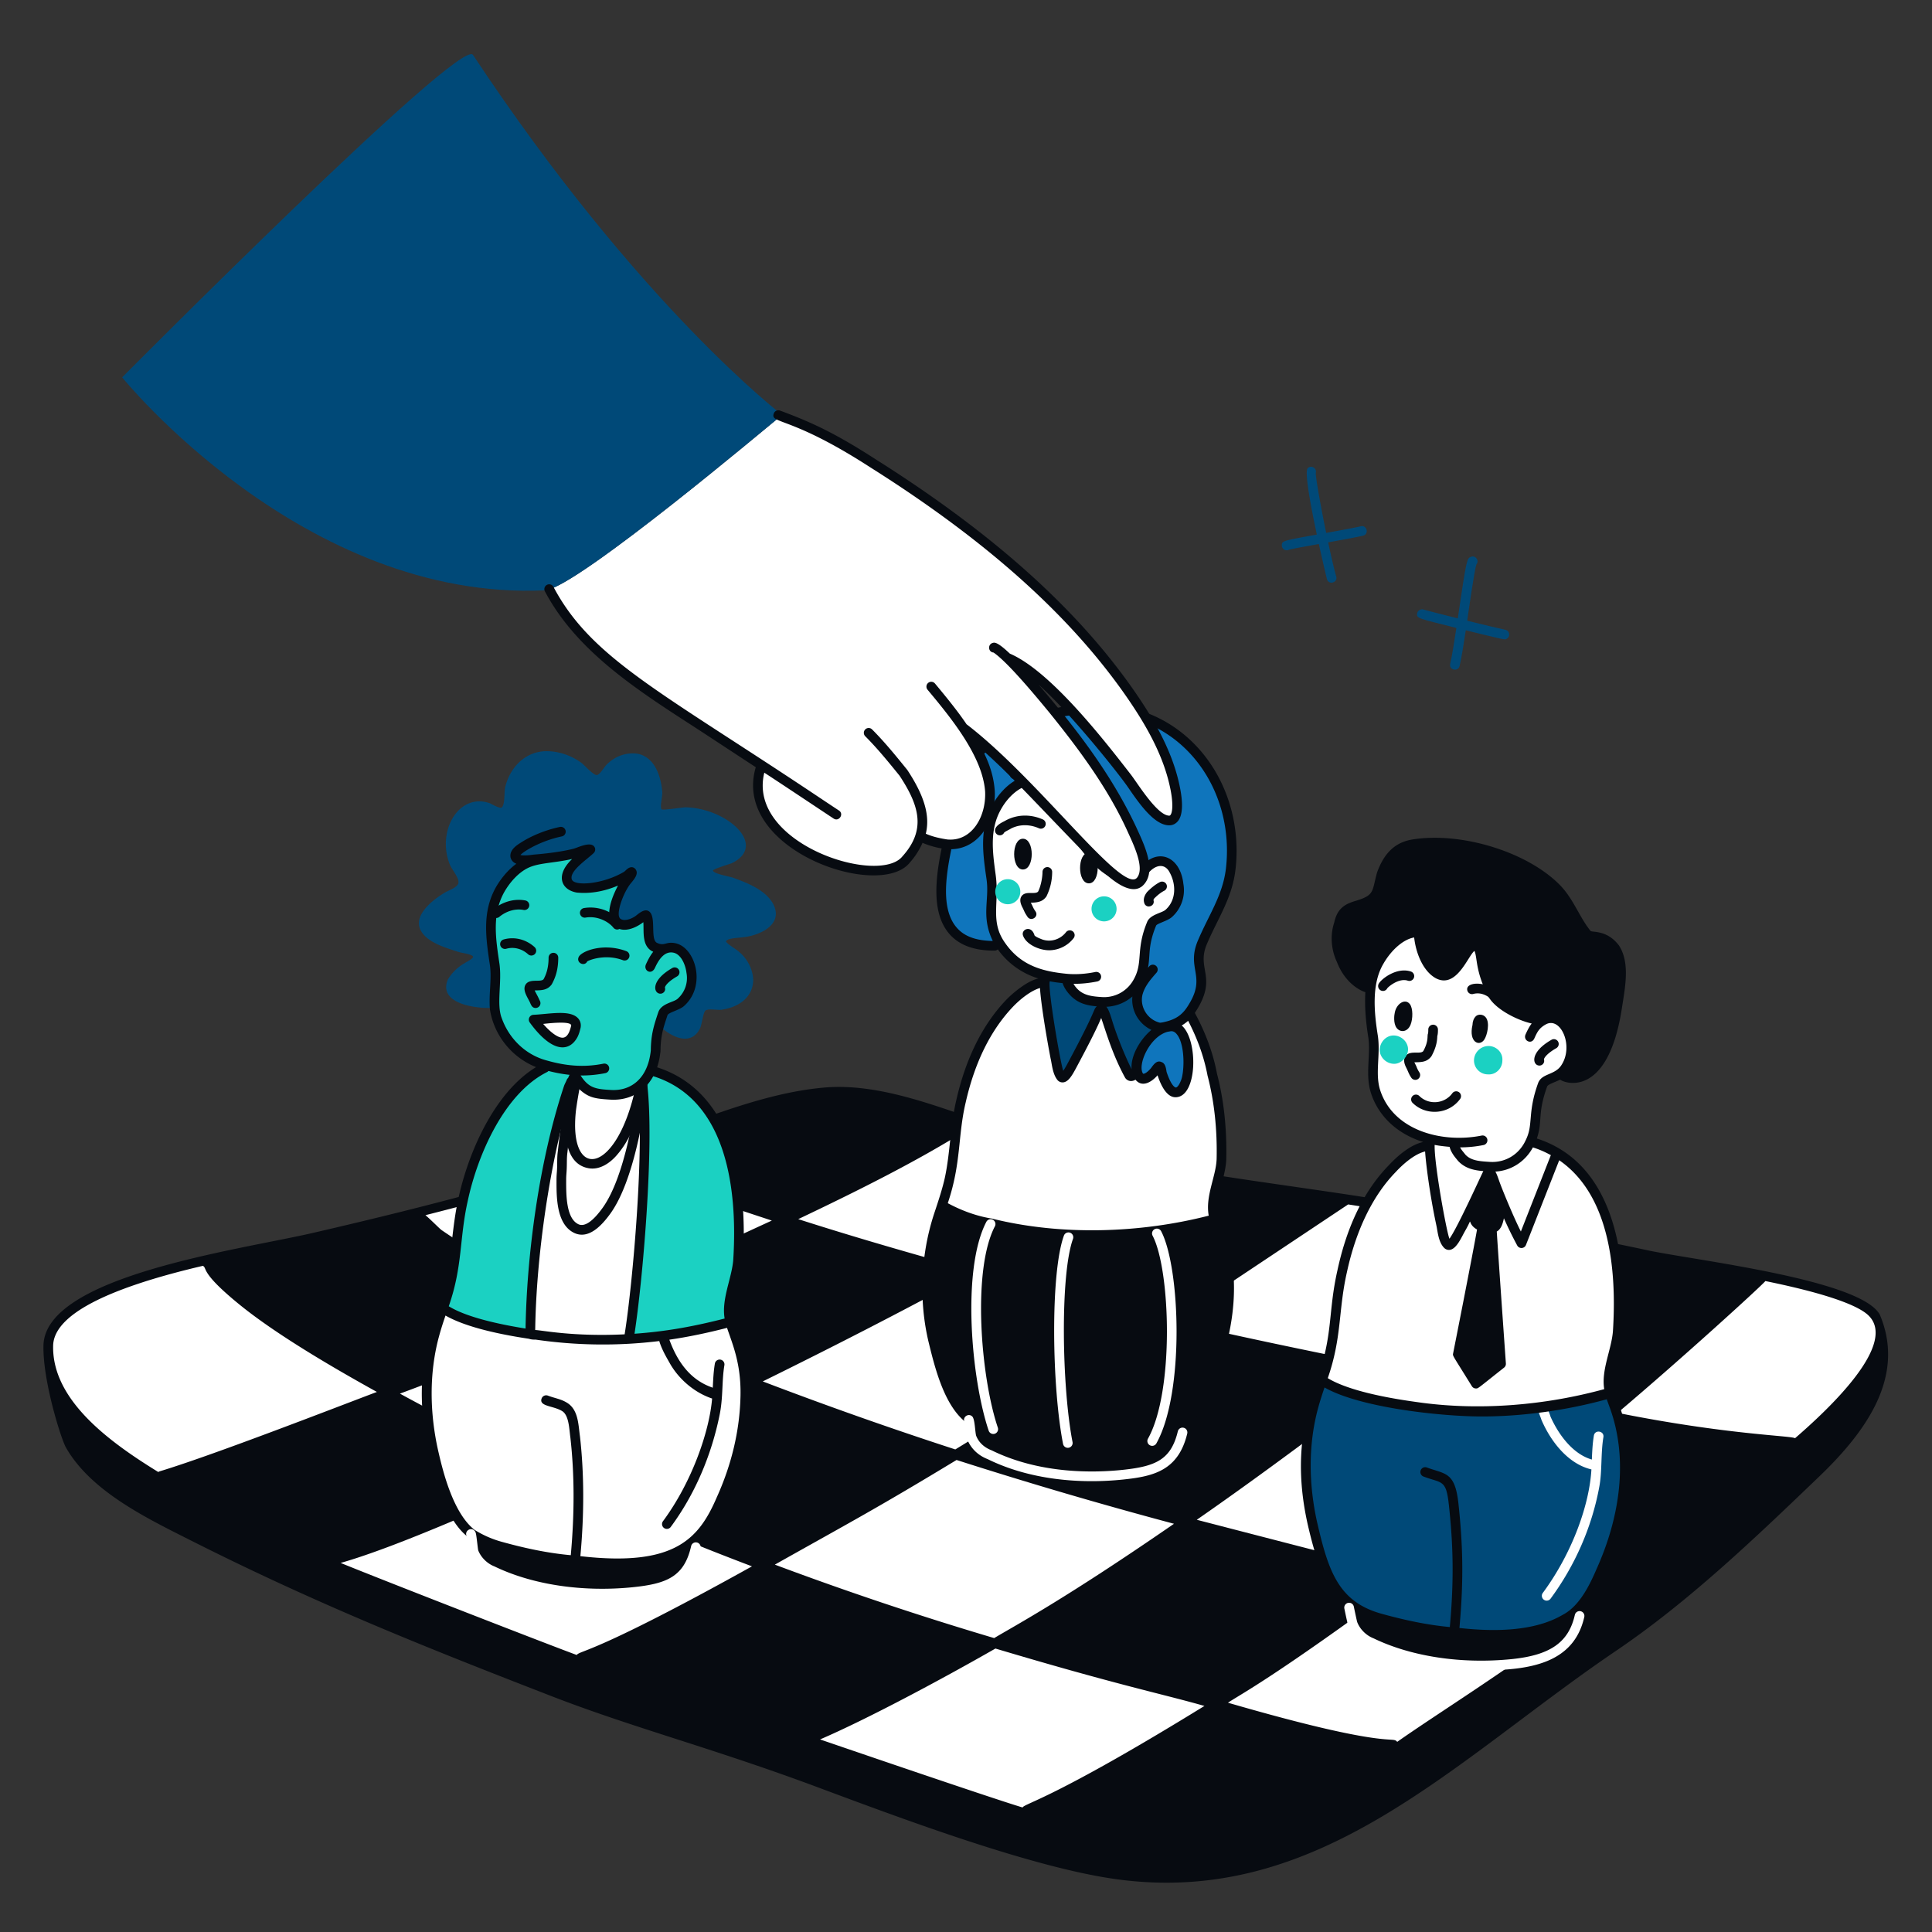 <svg xmlns="http://www.w3.org/2000/svg" fill="none" viewBox="0 0 200 200"><rect x="0" y="0" width="200" height="200" fill="#333333" stroke="none"/><g id="hr-human-resources--Work-hr-human-resources"><g id="chessboard"><path id="vector" fill="#ffffff" d="M194.434 137.227c.702 3.614-4.028 8.26-8.806 12.356l-.273-.341c-6.417-.546-12.765-1.434-19.046-2.731 5.598-4.71 16.042-14.54 16.042-14.54 5.461 1.092 10.786 2.526 11.742 4.301.205.273.275.614.341.956v-.001Z"></path><path id="vector_2" fill="#ffffff" d="M161.94 128.216c-.159.478-.032-.017-18.022 13.789-7.919-1.57-15.837-3.208-23.756-5.052 6.417-4.232 18.978-12.834 18.978-12.834 7.646 1.16 15.291 2.594 22.8 4.096v.001Z"></path><path id="vector_3" fill="#ffffff" d="M165.08 166.649c-8.925 6.748-15.503 10.678-20.684 14.336l-.205-.341c-6.485-.614-12.288-2.458-18.431-4.232.614-.341 1.168-.739 1.638-1.024 5.828-3.535 11.673-7.782 17.612-12.151 14.965 3.779 19.68 3.024 20.07 3.413v-.001Z"></path><path id="vector_4" fill="#ffffff" d="M166.377 146.511a418.78 418.78 0 0 1-21.299 16.793c-5.077-1.221-14.938-3.888-22.323-5.734 7.236-4.983 14.199-10.24 21.162-15.496 3.373.573 14.577 2.916 22.459 4.437h.001Z"></path><path id="vector_5" fill="#ffffff" d="M118.66 120.98s-12.629 7.304-19.046 10.718c-6.144-1.707-12.288-3.481-18.363-5.461 6.212-2.935 18.704-10.171 18.704-10.171 1.843.614 3.624 1.274 5.393 1.775 4.385 1.241 8.806 2.321 13.312 3.14v-.001Z"></path><path id="vector_6" fill="#ffffff" d="M125.828 176.411c-5.393 3.345-19.592 11.195-19.592 11.195-4.71-1.365-9.432-3.105-14.131-4.71-2.738-.935-5.529-1.843-8.26-2.799 0 0 13.107-6.553 19.182-10.035 12.387 3.889 16.671 4.561 22.8 6.349h.001Z"></path><path id="vector_7" fill="#ffffff" d="M120.231 136.954c-7.031 4.642-14.131 9.284-21.299 13.653a397.327 397.327 0 0 1-21.367-7.577c7.373-3.618 14.745-7.373 22.049-11.332.31.078 10.713 2.933 20.616 5.256h.001Z"></path><path id="vector_8" fill="#ffffff" d="M122.756 157.502c-5.146 3.573-14.444 9.746-19.797 12.629-8.055-2.389-16.11-5.12-24.029-8.055 12.513-6.984 12.868-7.183 19.933-11.468 7.987 2.526 15.906 4.847 23.893 6.895v-.001Z"></path><path id="vector_9" fill="#ffffff" d="M81.252 126.305c-1.434.683-15.223 7.1-20.821 9.557-3.004-1.365-5.996-2.889-8.943-4.437a56.486 56.486 0 0 1-6.144-3.755c-.481-.337-1.843-1.911-2.389-1.98l-.068-.205c9.001-2.25 18.172-5.052 22.186-6.485 2.721 3.041 9.571 4.992 16.179 7.304v.001Z"></path><path id="vector_10" fill="#ffffff" d="M77.565 142.962c-11.779 5.66-15.927 7.306-20.889 9.489-5.529-2.594-11.127-5.393-16.52-8.397 7.62-2.807 13.939-5.469 20.275-8.328 5.53 2.726 16.029 6.896 17.134 7.236Z"></path><path id="vector_11" fill="#ffffff" d="M78.999 162.076c-6.349 3.55-18.978 9.898-18.978 9.898-4.589-1.669-20.206-7.678-27.647-10.786.683-.068 3.004-.341 3.14-.341 5.329-1.254 15.431-5.692 21.23-8.26 7.302 3.408 12.813 5.911 22.254 9.489h.001Z"></path><path id="vector_12" fill="#ffffff" d="M21.247 130.469c.068 0 .683 1.229 1.024 1.57.887.887 1.823 1.799 2.799 2.594 3.958 3.227 10.672 7.112 15.155 9.557-7.031 2.662-18.363 6.963-23.483 8.601l-.205.341C11.255 149.882 4.904 145.52 5 139.343c.068-4.371 8.465-7.1 16.247-8.874Z"></path><path id="vector_13" fill="#070b11" d="M194.602 136.103c-1.966-3.651-19.094-5.624-24.021-6.668-3.677-.807-20.008-4.114-31.3-5.809-12.006-1.802-25.852-3.398-37.459-7.449-5.36-1.866-10.931-3.991-16.24-3.614-6.779.532-13.493 3.588-21.553 6.373-8.338 2.881-18.331 5.624-31.766 8.725-7.701 1.76-27.593 4.439-27.763 11.615-.087 3.663 1.831 9.698 2.322 10.562 2.578 4.536 8.335 7.308 12.903 9.613 13.168 6.646 24.635 11.193 37.179 16.061 8.693 3.381 16.825 5.427 27.858 9.547 8.792 3.283 22.079 8.248 30.688 9.459 21.077 2.968 34.947-12.153 51.752-23.564 7.604-5.137 14.447-11.702 21.092-18.075 4.97-4.754 8.981-10.44 6.307-16.777l.001.001Zm-55.042-11.422c6.313.983 13.31 2.242 21.35 3.839-5.8 4.368-11.479 8.677-17.156 12.984-8.914-1.77-15.871-3.245-22.334-4.736l18.141-12.087h-.001Zm-39.472-7.716a.495.495 0 0 0 .205-.259c4.885 1.664 7.987 2.69 17.394 4.588-6.362 3.564-12.157 6.792-18.062 9.937-4.736-1.316-10.835-3.05-16.992-5.027 5.858-2.784 12.346-6.005 17.455-9.239Zm-35.733 2.916c.271-.093.384-.045.673.187.503.629 2.08 1.363 2.833 1.719 3.984 1.884 5.123 2.292 12.04 4.566-.989.445-16.243 7.503-19.51 8.978-4.885-2.236-10.265-4.95-14.688-7.999-.209-.15-1.139-1.104-1.661-1.537 6.849-1.736 13.701-3.642 20.311-5.914h.002Zm-3.965 16.548c5.804 2.648 13.496 5.755 16.013 6.705-10.758 5.151-15.16 6.935-19.647 8.902-5.016-2.417-10.305-4.997-15.356-7.769 6.662-2.452 13.699-5.455 18.99-7.838Zm-43.86 15.883a.51.51 0 0 0-.144.071c-4.847-2.987-11.018-7.357-10.885-13.085.073-3.115 5.364-5.89 15.501-8.259.485.264-.341.645 3.763 3.988 3.881 3.163 9.872 6.638 14.25 9.066-4.457 1.684-16.949 6.543-22.485 8.218v.001Zm43.169 19.01c-2.666-.976-19.509-7.522-24.437-9.528 5.992-1.695 16.501-6.455 21.479-8.659 6.873 3.207 12.106 5.601 21.103 9.012-16.369 9.106-17.751 8.672-18.145 9.175Zm40.051-39.024c1.703.436 7.748 2.238 19.187 4.919-7.008 4.677-13.578 8.882-20.044 12.828a422.63 422.63 0 0 1-19.932-7.042c7.621-3.755 14.436-7.263 20.789-10.704v-.001ZM80.21 161.97c7.944-4.465 10.625-5.872 18.812-10.833a476.414 476.414 0 0 0 22.51 6.604c-11.269 7.778-16.37 10.49-18.616 11.833a342.863 342.863 0 0 1-22.706-7.604Zm25.649 25.139c-3.11-.921-20.861-7.007-20.968-7.044 4.729-2.03 12.346-6.085 18.156-9.409 12.772 3.813 17.301 4.704 21.636 5.943-15.645 9.641-18.609 10.079-18.824 10.51Zm38.781-6.792c-.579-.675-.44.91-17.522-4.053 1.513-.999 4.645-2.557 18.087-12.433 5.289 1.292 12.079 2.78 18.708 3.188-8.102 6.046-15.153 10.392-19.273 13.297v.001Zm.348-17.567c-2.972-.719-19.297-4.958-21.099-5.423 6.875-4.769 13.597-9.838 20.11-14.755l21.216 4.263a416.46 416.46 0 0 1-20.227 15.916v-.001Zm40.834-13.867c-.445-.274-7.013-.35-18.369-2.625 6.697-5.661 14.94-13.179 15.297-13.644 6.92 1.41 9.637 2.63 10.588 3.48 3.313 2.961-4.19 9.911-7.515 12.789h-.001Z"></path></g><g id="human chess 3"><path id="vector_14" fill="#ffffff" d="M166.855 128.353c-1.254-6.014-4.689-9.277-8.533-10.24.885-1.771.144-2.747 1.297-5.939.22-.609 1.365-.751 1.843-1.161.517-.344 1.318-1.627 1.092-3.208-.337-3.031-2.405-2.452-3.132-2.448-1.468.008-3.932-1.28-4.65-2.194-.136-.136-.205-.273-.341-.478-1.466-2.77-.979-4.87-1.775-4.983-.41-.068-.819.614-.956.819-.478.75-1.57 2.799-2.867 2.116-1.297-.683-1.98-2.663-2.048-4.301h-.41c-1.434.205-2.799 1.57-3.618 3.003-1.297 2.225-1.024 5.217-.614 7.782.273 1.912-.341 3.891.273 5.734.887 2.73 3.14 4.232 5.666 4.847 0 0-.128.426-.133.576-.874.144-2.411.889-3.894 2.496-2.799 2.867-4.369 6.827-5.256 10.649-.951 4.225-.435 6.625-2.116 11.332.661.22 2.115 1.661 9.625 2.662a46.846 46.846 0 0 0 19.456-1.229l.614-.137c-.706-3.523 2.246-5.532.478-15.701l-.001.003Z"></path><path id="vector_15" fill="#004978" d="m166.582 144.259-.614.137a49.458 49.458 0 0 1-19.455 1.229c-7.223-.976-9.145-2.502-9.625-2.662-1.616 4.524-2.267 8.979-.956 14.745 1.621 7.128 3.247 8.799 6.963 9.83 3.962 1.1 5.916 1.259 8.26 1.502 3.547.368 7.714.41 10.854-1.434 1.844-.922 2.983-3.294 3.755-5.052a29.202 29.202 0 0 0 2.458-10.649c-.163-4.412-1.291-6.374-1.638-7.646h-.002Z"></path><path id="vector_16" fill="#070b11" d="M159.363 110.307c-.718 0-1.051-1.356 1.237-2.662a.5.5 0 1 1 .496.868c-.911.521-1.246.969-1.268 1.162.111.331-.157.633-.465.633v-.001Z"></path><path id="vector_17" fill="#070b11" d="M148.355 106.077a.5.5 0 0 0-.5.5c0 .176 0 .328-.042.456-.083.25.085.75-.472 1.77-.286.382-1.413-.124-1.855.543-.229.346-.116.783.074 1.154.237.463.254.64.537 1.064a.5.5 0 0 0 .832-.555 3.013 3.013 0 0 1-.31-.628l-.204-.412c.69-.018 1.297.005 1.764-.625.401-.722.595-1.384.608-2.078.069-.25.069-.483.069-.69a.5.5 0 0 0-.5-.5l-.001.001Z"></path><path id="vector_18" fill="#070b11" d="M146.227 114.166a.499.499 0 0 1 0-.707.499.499 0 0 1 .707 0c.945.941 2.584.841 3.408-.283a.5.5 0 0 1 .807.591c-1.191 1.625-3.556 1.762-4.92.399h-.002Z"></path><path id="vector_19" fill="#070b11" d="M145.943 103.938c-.491-.619-1.378-.037-1.554.878-.054.216-.179 1.124.199 1.608.366.471 1.104.443 1.43-.338.252-.606.267-1.716-.076-2.148h.001Z"></path><path id="vector_20" fill="#070b11" d="M143.168 102.584a.505.505 0 0 1-.448-.737c.247-.493 1.867-1.762 3.336-1.275a.5.5 0 0 1-.316.949c-.922-.307-2.017.621-2.137.795a.482.482 0 0 1-.434.268h-.001Z"></path><path id="vector_21" fill="#070b11" d="M155.046 103.936c-.406 0-.385-.337-.824-.63-.55-.426-1.146-.564-1.708-.411a.502.502 0 0 1-.614-.351c-.28-1.026 2.45-1.053 3.561.615a.5.5 0 0 1-.416.777h.001Z"></path><path id="vector_22" fill="#070b11" d="M153.826 105.344c-.289-.393-.823-.368-1.044-.145-.222.221-.339.525-.351.905-.416 1.798.732 2.285 1.232 1.499.291-.458.581-1.693.164-2.259h-.001Z"></path><path id="vector_23" fill="#ffffff" d="M164.997 148.613c-.137.822-.175 1.663-.208 2.479-1.964-.563-3.44-2.565-4.275-4.429a5.472 5.472 0 0 0-.197-.544c.082-.473-.499-.754-.826-.539-.48.315-.081.853.079 1.402.957 2.229 2.75 4.562 5.173 5.132-.201 3.577-1.928 8.59-5.047 12.805a.5.5 0 0 0 .803.594c2.455-3.317 4.292-7.335 5.075-11.687.278-1.545.135-3.408.409-5.048.109-.653-.878-.817-.986-.165Z"></path><path id="vector_24" fill="#070b11" d="M167.88 146.231c-.671-2.236-1.334-2.268-.396-5.901.207-.8.42-1.627.484-2.457.525-8.227-1.028-17.49-8.875-20.015.626-1.833.031-2.515 1.068-5.389.083-.23.918-.48 1.353-.709.302.321 4.925 2.126 6.385-7.405.329-2.136.861-4.686-.303-6.475-1.246-1.661-2.8-1.332-2.947-1.517-1.141-1.41-1.734-3.235-3.1-4.673-3.324-3.458-10.197-5.607-15.321-4.79-1.77.283-2.936 1.362-3.68 3.435-.535 1.953-.244 2.316-2.123 2.894-.917.282-1.957.603-2.306 2.267-.434 1.3-.327 2.805.28 4.092.956 2.486 2.838 3.106 2.941 3.116-.076 1.432.021 2.904.308 4.694.269 1.88-.361 3.855.294 5.821.795 2.384 2.746 4.18 5.391 5-1.307.27-2.667 1.436-3.568 2.412-2.537 2.6-4.327 6.265-5.318 10.889-.988 4.39-.422 6.579-2.099 11.273-1.6 4.478-2.313 9.044-.972 15.025.687 2.978 1.855 7.371 4.469 8.956.065.501.135 1.244.183 1.377.321.895 1.092 1.638 1.98 1.979 4.369 2.116 9.83 2.662 14.54 2.185 3.329-.34 5.794-1.334 6.625-4.91 1.5-1.246 2.331-2.974 3.047-4.647 1.519-3.382 2.431-7.026 2.501-10.854.035-1.883-.283-3.792-.84-5.673h-.001Zm-7.336-26.65-3.104 7.906c-.781-1.544-1.968-4.435-2.25-5.248-.129-.372-.246-.708-.389-.958 1.625-.088 3.084-1.023 3.885-2.502a10.02 10.02 0 0 1 1.858.803v-.001Zm-17.653-6.677c-.574-1.725.03-3.67-.253-5.655-.389-2.435-.673-5.35.555-7.455.852-1.491 2.102-2.562 3.2-2.748.181 1.636.929 3.529 2.286 4.244 2.112 1.056 3.286-2.33 3.951-2.852.326.64.062 2.04 1.422 4.674.7 1.355 3.025 2.512 4.514 2.842-.242.279-.486.786-.637 1.122-.287.637.598 1.111.907.42.309-.691.503-1.061 1.16-1.437 1.571-.899 2.984 2.272 1.597 4.268-.684.983-2.002.78-2.37 1.802-1.131 3.138-.458 4.254-1.286 5.912-.678 1.478-2.127 2.354-3.747 2.235-1.025-.064-1.911-.119-2.498-.756-.201-.267-.411-.476-.538-.745.79 0 1.593-.074 2.42-.24a.5.5 0 1 0-.196-.981c-4.053.81-9.095-.477-10.487-4.651v.001Zm10.665 8.328c-.118.188-2.684 5.885-3.508 7-.274-.577-1.593-7.721-1.533-9.711.521.1 1.052.155 1.547.201.167.663.653 1.171.86 1.437.734.8 1.66.992 2.633 1.074l.001-.001Zm-14.132 10.503c.939-4.379 2.688-7.977 5.066-10.415.79-.856 1.977-1.872 3.037-2.121.061 1.042.452 4.327 1.159 7.625.151.674.208 1.752.817 2.361.164.164.383.23.594.198.703-.109 1.211-1.337 1.564-1.95.958-1.661.043-.836 1.241-.155-.449 2.598-2.456 12.724-2.477 12.832-.053.265-.072.132 1.942 3.389a.499.499 0 0 0 .425.236c.247 0 .132.034 2.908-2.158a.5.5 0 0 0 .189-.428s-.718-10.119-.944-13.66c.459-.262.621-.825.739-1.373a41.047 41.047 0 0 0 1.376 2.812.5.5 0 0 0 .907-.051l3.443-8.769c5.228 3.603 5.967 11.325 5.56 17.695-.147 1.906-1.228 4.024-.901 6.002-6.229 1.704-13.1 2.265-19.489 1.323-5.417-.747-7.95-1.74-9.128-2.462 1.472-4.249 1.076-6.953 1.971-10.932l.001.001Zm25.88 30.622c-.708 1.653-1.776 3.911-3.548 4.817-2.995 1.758-7.226 1.738-10.677 1.354.478-5.173.329-8.891-.103-12.892-.36-3.303-1.37-3.014-3.263-3.721a.5.5 0 0 0-.352.936c1.912.717 2.335.277 2.621 2.894.418 3.838.577 7.504.103 12.686-2.434-.225-4.785-.744-7.069-1.377-4.456-1.236-5.498-4.4-6.665-9.455-.878-3.916-.924-7.986.062-11.7.23-.867.469-1.583.703-2.269 3.635 2.091 12.056 3.002 16.271 3.002 4.237 0 8.801-.636 12.945-1.781.084.25.177.499.267.744 2.037 5.458 1.053 11.532-1.295 16.763v-.001Z"></path><path id="vector_25" fill="#1bd1c2" d="M154.09 108.283c.819 0 1.502.683 1.434 1.502 0 .819-.683 1.502-1.502 1.434a1.443 1.443 0 0 1-1.434-1.434c0-.819.683-1.502 1.502-1.502Z"></path><path id="vector_26" fill="#1bd1c2" d="M144.26 107.191c.819 0 1.502.683 1.502 1.434 0 .751-.683 1.502-1.434 1.502-.819 0-1.502-.683-1.502-1.434 0-.751.614-1.502 1.434-1.502Z"></path><path id="vector_27" fill="#ffffff" d="M153.332 172.91c-4.236 0-8.316-.834-11.543-2.397-.987-.378-1.834-1.225-2.229-2.25-.08-.238-.317-1.382-.388-1.728a.5.5 0 1 1 .979-.201c.142.687.311 1.471.35 1.592.282.732.931 1.381 1.685 1.671 3.927 1.9 9.128 2.681 14.311 2.153 3.996-.408 5.888-1.734 6.532-4.579a.499.499 0 1 1 .975.221c-1.093 4.824-5.657 5.519-10.673 5.519l.001-.001Z"></path></g><g id="human chess 2"><path id="vector_28" fill="#004978" d="M76.951 97.02c1.434-.137 4.164-1.16 3.14-3.345-.751-1.502-2.662-2.253-4.164-2.799-.341-.137-2.048-.41-2.116-.75-.068-.138 1.707-.684 1.911-.752 3.842-1.845-.466-5.728-4.779-5.803-.205-.004-2.389.341-2.458.205-.205-.273.136-1.434.068-1.843-.136-1.57-.751-3.48-2.458-3.89-1.229-.206-2.44.221-3.345 1.16-.201.208-.683 1.024-.956 1.024-.341.068-1.297-1.024-1.57-1.229-1.092-.819-2.526-1.297-3.891-1.229-2.116.136-3.55 1.775-4.028 3.686-.136.546 0 1.707-.341 2.116-.136.205-1.092-.34-1.229-.41-3.241-1.158-5.564 2.88-4.164 6.35.195.481.956 1.365.887 1.842 0 .478-1.024.82-1.365 1.024-1.16.683-3.277 2.253-2.594 3.823.615 1.365 2.662 1.912 3.891 2.321.341.136 1.297.205 1.57.478.136.205-.751.615-.819.683a4.746 4.746 0 0 0-1.775 1.707c-1.092 2.594 3.14 3.072 4.779 2.935h.136c-.136-1.501.205-3.072 0-4.574-.341-2.662-.819-5.325.546-7.782.792-1.387 2.401-2.749 3.802-3.083 1.326-.133 2.653-.27 3.98-.603.273-.068 1.365-.546 1.638-.41-.546.547-1.059.825-1.775 1.57-.837.871-1.092 2.116.41 2.39 1.365.135 2.73-.138 4.028-.684 1.222-.408 1.638-1.163 1.638-.888 0 .273-.551.816-.683 1.024-.426.673-1.297 2.321-1.092 3.481.228 1.14 1.344 1.07 2.389.546.137-.068.819-.683.956-.546.546.888-.341 3.141 1.297 3.414l.068.068c.69-.685 1.946-.618 2.594.273 1.178 1.883.851 3.848-.409 4.915-.478.41-1.638.546-1.843 1.16-.205.615-.409 1.229-.546 1.843l.341.068c1.161.956 2.936 1.707 3.823 0 .205-.341.341-1.775.615-1.912.341-.205 1.227-.009 1.638-.068 1.702-.243 3.277-1.229 3.277-3.14-.068-1.161-.683-2.253-1.57-2.936-.136-.137-1.365-.888-1.229-1.024.136-.34 1.502-.34 1.775-.41l.002.004Z"></path><path id="vector_29" fill="#ffffff" d="M75.586 136.818c-2.399.532-5.279 1.389-10.24 1.707l-.068-.683c1.439-8.744 1.856-25.106 1.161-25.804-.819.819-2.048 1.297-3.208 1.161-1.474-.087-2.883-.373-3.618-1.843-1.172.469-2.623 7.761-2.867 8.943-1.315 6.572-1.911 12.919-1.911 17.749-7.086-1.042-8.404-2.393-9.011-2.594-1.618 4.529-2.256 8.945-.956 14.745 1.392 6.034 2.751 8.729 6.963 9.898 5 1.388 14.425 2.821 19.114.068 1.858-.924 3.021-3.34 3.755-5.051 1.502-3.345 2.389-6.961 2.458-10.649.077-4.155-1.235-6.417-1.57-7.646l-.002-.001Z"></path><path id="vector_30" fill="#1bd1c2" d="M71.558 100.501a3.572 3.572 0 0 0-.683-1.775c-.356-.712-1.717-1.081-2.526-.273l-.068-.137c-1.707-.273-.751-2.594-1.297-3.413-.068-.137-.819.478-.956.546-.546.273-1.365.614-1.911.273-.273-.205-.478-.478-.478-.751-.205-1.092.751-2.799 1.092-3.481.137-.205.683-.751.683-1.024 0-.205-.341.273-.546.341-1.778 1.067-3.436 1.397-5.12 1.229-1.502-.273-1.206-1.481-.41-2.389.823-.938 1.075-.87 1.775-1.57-.273-.137-1.364.348-1.638.41-1.222.275-2.457.436-3.685.571-1.805.199-3.206 1.533-4.097 3.115-1.38 2.449-.937 5.049-.546 7.782.276 1.926-.387 4.004.273 5.734.855 2.239 2.668 4.005 4.983 4.642.958.264 1.98.478 3.004.546 0 .234-.04.193.205.683.423.634.156.337.683.887.769.803 1.775.889 2.935.956 2.348.134 4.323-1.379 4.642-4.574 0 .367-.044-.802.205-1.98.13-.616.341-1.229.546-1.843.205-.614 1.365-.751 1.843-1.16.887-1.024 1.297-2.184 1.092-3.345Z"></path><path id="vector_31" fill="#ffffff" d="M59.339 107.123c.898-1.738-.445-1.923-2.389-1.707-.273 0-1.707.137-1.707.137.887 1.229 3.031 3.632 4.096 1.57Z"></path><path id="vector_32" fill="#1bd1c2" d="M66.438 112.106c.41-.41.683-.819.887-1.297 3.791.948 7.322 4.261 8.533 10.171.642 3.135.769 6.35.546 9.489-.153 2.146-1.358 4.194-.819 6.349-2.356.524-5.289 1.391-10.24 1.707-.01-.103 2.597-24.913 1.092-26.418l.001-.001Z"></path><path id="vector_33" fill="#1bd1c2" d="M63.776 100.364c.819 0 1.502.683 1.502 1.502s-.683 1.502-1.502 1.502a1.516 1.516 0 0 1-1.502-1.502c.068-.819.683-1.502 1.502-1.502Z"></path><path id="vector_34" fill="#1bd1c2" d="M59.543 110.877a14.57 14.57 0 0 1-3.004-.546c-5.052 2.526-7.714 10.103-8.533 13.926-.935 4.154-.456 6.685-2.116 11.332.615.205 1.914 1.551 9.011 2.594 0-4.721.575-11.065 1.912-17.749.855-4.136 1.292-5.847 2.73-9.557Z"></path><path id="vector_35" fill="#1bd1c2" d="M53.127 102.549a1.502 1.502 0 1 0 0-3.005 1.502 1.502 0 0 0 0 3.005Z"></path><path id="vector_36" fill="#070b11" d="M69.926 97.644c-1.008-.212-1.106.334-1.905-.034-.716-.33-.1-2.557-.751-3.196-.524-.524-1.271.294-1.574.476-.438.274-1.059.476-1.422.25-.654-.327.262-2.782 1.032-3.704.356-.426.609-.755.609-1.106 0-.198-.138-.431-.319-.511-.451-.201-.797.293-.984.423-2.165 1.298-5.171 1.531-5.417.795-.292-.874 1.618-2.088 2.274-2.744a.5.5 0 0 0-.13-.8c-.533-.266-1.593.273-1.983.372-1.773.443-4.034.593-4.135.607-.85.122-1.201.08-1.344.035.317-.368 2.074-1.458 4.27-1.92a.5.5 0 1 0-.206-.978c-1.538.324-3.016.96-4.057 1.64-.429.276-1.146.741-1.039 1.483.079.354.311.564.608.683-.891.65-1.632 1.582-2.127 2.447-1.432 2.578-1.037 5.214-.604 8.093.198 1.446-.146 2.985.002 4.588.512 3.096 2.837 5.467 5.612 6.202.92.263 1.813.439 2.664.526.115.453.51 1.03.738 1.258 1.104 1.102 1.75 1.205 3.466 1.306 2.613.146 4.777-1.566 5.151-4.868.057-.203-.039-.819.212-2.077.129-.584.323-1.165.532-1.793.097-.291 1.226-.522 1.708-.952 2.356-2.097 1.187-6.064-.879-6.501h-.002Zm.215 5.754c-.413.367-1.688.469-1.998 1.397-.45 1.351-.756 2.297-.771 3.936-.295 2.906-2.033 4.219-4.113 4.104-1.587-.093-2.304-.185-3.157-1.502.855.009 1.705-.072 2.543-.239a.5.5 0 1 0-.196-.98c-2.014.403-3.875.23-5.849-.334-2.125-.562-3.86-2.181-4.647-4.345-.589-1.466.035-3.766-.257-5.717-.392-2.618-.764-5.09.5-7.365.65-1.137 1.531-2.03 2.399-2.472 1.132-.576 2.642-.511 4.632-.958-1.725 1.625-1.199 3.173.471 3.474 1.373.137 2.811-.104 4.236-.706l.04-.014c-.485.913-1.019 2.195-.893 3.255.107.536.358.906.703 1.077.861.537 1.978.085 2.813-.544.083.929-.211 2.51 1.027 3.061-.309.38-.559.864-.757 1.303-.285.632.562 1.175.94.349.392-.857.987-1.752 1.912-1.557.803.17 1.254 1.287 1.347 2.103a2.867 2.867 0 0 1-.925 2.673v.001Z"></path><path id="vector_37" fill="#070b11" d="M68.367 102.866c-.71 0-1.065-1.348 1.237-2.662a.5.5 0 0 1 .496.868c-.911.521-1.246.969-1.268 1.161.111.331-.157.633-.465.633Z"></path><path id="vector_38" fill="#070b11" d="M55.448 104.346c-.369 0-.471-.316-.583-.563-.233-.52-.829-1.296-.444-1.878.427-.645 1.582-.18 1.855-.544.227-.417.514-1.097.514-2.226a.5.5 0 0 1 1 0c0 1.233-.285 2.063-.677 2.769-.458.619-1.072.609-1.764.625.054.137.303.567.428.842.035.077.072.16.118.251a.5.5 0 0 1-.447.724Z"></path><path id="vector_39" fill="#070b11" d="M59.835 105.407c-.836-.901-2.947-.433-4.616-.354a.5.5 0 0 0-.381.792c.784 1.086 2.172 2.662 3.501 2.573.415-.028 1.001-.235 1.447-1.073.161-.322.237-.626.318-.955.085-.481-.1-.801-.269-.983Zm-.708.775c-.11.439-.312 1.199-.856 1.239-.483.032-1.258-.518-2.042-1.425.103-.007 2.984-.385 2.898.186Z"></path><path id="vector_40" fill="#070b11" d="M51.371 95.03a.5.5 0 0 1-.32-.884c.968-.806 2.223-1.153 3.354-.926a.5.5 0 0 1-.196.98c-.837-.167-1.78.1-2.518.713a.496.496 0 0 1-.319.116l-.001.001Z"></path><path id="vector_41" fill="#070b11" d="M63.892 96.223a.498.498 0 0 1-.391-.188c-.516-.646-1.676-1.248-2.872-1.048a.5.5 0 1 1-.165-.986c1.502-.25 2.998.385 3.818 1.41a.5.5 0 0 1-.39.812Z"></path><path id="vector_42" fill="#070b11" d="M59.915 99.05c.295-.592 2.531-1.484 4.923-.587a.5.5 0 1 1-.351.937c-1.885-.706-3.601.033-3.701.132-.283.568-1.179.134-.871-.482Z"></path><path id="vector_43" fill="#070b11" d="M55.005 98.917a.497.497 0 0 1-.336-.13c-.637-.58-1.481-.793-2.257-.572a.5.5 0 1 1-.274-.962c1.11-.317 2.309-.02 3.205.793a.5.5 0 0 1-.336.87l-.002.001Z"></path><path id="vector_44" fill="#070b11" d="M60.879 120.924c-1.314-.246-2.776-1.514-2.242-6.145.044-.351.363-2.428.459-2.624 0-.813 1.391-.675.926.381a45.731 45.731 0 0 0-.392 2.363c-.855 7.424 4.224 6.816 6.183-2.418a.5.5 0 0 1 .978.208c-.416 1.959-1.162 4.792-2.838 6.772-.77.941-1.891 1.702-3.074 1.464v-.001Z"></path><path id="vector_45" fill="#070b11" d="M59.477 127.649c-1.875-.859-1.869-3.699-1.867-5.396 0-.311-.003-.403.038-.953.063-.859-.007-1.392.104-2.166.002-.026.482-4.781 1.325-7.001a.5.5 0 1 1 .935.355c-.66 1.741-1.138 5.475-1.267 6.767-.102.717-.032 1.216-.1 2.12-.038.517-.034.568-.035.88-.001 1.456-.006 3.894 1.279 4.483.64.286 1.493-.303 2.525-1.747 2.235-3.16 3.26-9.773 3.597-12.469l-.004-.143c0-.276.224-.534.5-.534s.5.19.5.466v.273c-.35 2.833-1.411 9.639-3.778 12.986-.931 1.302-2.275 2.737-3.751 2.079h-.001Z"></path><path id="vector_46" fill="#070b11" d="M76.815 138.858c-.669-2.228-1.335-2.266-.396-5.901.207-.8.42-1.627.484-2.457.534-8.375-1.079-17.705-9.163-20.103a.5.5 0 0 0-.285.959c7.552 2.241 8.95 11.213 8.45 19.074-.144 1.871-1.238 4.065-.891 6.063-3.097.795-5.985 1.338-9.33 1.575.851-5.484 2.064-19.509 1.322-25.758v-.136a.5.5 0 0 0-1 0l.003.195c.746 6.308-.502 20.492-1.347 25.76-5.349.259-8.569-.429-9.258-.447.139-9.656 2.222-20.267 3.731-24.38.266-.726.174-.532.309-.802.043-.086.085-.174.122-.261.884-.997-.553-1.522-.718-.711-.086.119-.145.152-.189.283-.042.126-.203.403-.273.614-2.592 7.777-3.858 17.537-3.98 25.106-3.763-.604-6.435-1.379-7.95-2.307 1.464-4.218 1.079-6.964 1.971-10.931 1.02-4.759 3.779-11.101 8.2-13.311a.5.5 0 0 0-.447-.895c-4.737 2.369-7.664 9.02-8.729 13.991-.624 2.774-.69 5.634-1.231 8.34-.702 3.514-3.98 8.412-1.84 17.959.655 2.838 1.913 7.452 4.406 8.958.063.497.134 1.176.177 1.306.341.956 1.092 1.638 1.98 1.979 4.369 2.116 9.83 2.731 14.54 2.185 3.319-.338 5.812-1.312 6.65-4.863 1.484-1.245 2.309-2.962 3.021-4.626 1.519-3.381 2.431-7.025 2.501-10.854.035-1.907-.283-3.794-.84-5.605v.001Zm-2.577 16.057c-1.854 4.328-4.302 7.311-14.158 6.178.406-4.385.393-8.55-.042-12.4-.169-1.18-.16-2.668-1.242-3.417-.685-.457-1.259-.495-2.082-.803a.503.503 0 0 0-.644.292c-.318.851 1.274.746 2.164 1.337.676.468.69 1.874.812 2.717.424 3.753.438 7.832.041 12.174-2.458-.222-4.832-.744-7.137-1.383a10.606 10.606 0 0 1-2.879-1.273l-.06-.058c-2.214-1.868-3.226-6.254-3.657-8.124-.878-3.916-.926-7.986.061-11.699.235-.884.471-1.586.704-2.271 1.735.995 4.656 1.808 8.625 2.403.282.094.544.093.7.088 4.246.619 8.543.672 12.802.149.248.821.671 1.56 1.031 2.188.942 1.74 2.625 3.162 4.44 3.762-.275 3.371-2.068 8.623-5.085 12.7a.499.499 0 1 0 .803.595c2.455-3.317 4.208-7.352 5.072-11.667.358-1.788.207-3.427.48-5.067a.5.5 0 1 0-.986-.165c-.141.847-.173 1.682-.216 2.483-2.326-.79-3.646-2.664-4.493-4.97 2.007-.292 3.946-.704 5.97-1.224.564 1.682 1.456 3.69 1.395 6.982-.068 3.681-.949 7.2-2.417 10.471l-.002.002Z"></path><path id="vector_47" fill="#ffffff" d="M50.792 163.072c-.987-.378-1.834-1.225-2.229-2.25-.099-.292-.198-1.52-.266-1.825-.217-.504.426-.939.813-.551.153.154.171.268.291 1.262.041.341.078.675.106.788.279.72.927 1.369 1.681 1.659 3.927 1.9 9.128 2.679 14.311 2.154 3.526-.36 5.331-1.088 6.047-4.255a.499.499 0 1 1 .975.221c-.925 4.087-3.802 4.711-6.922 5.029-4.873.494-10.401-.097-14.809-2.232h.002Z"></path></g><g id="human chess 1"><path id="vector_48" fill="#ffffff" d="M126.511 120.025c.093-2.935-.274-5.923-.887-8.806a22.813 22.813 0 0 0-2.321-6.28l-.341-.068c-.546.614-1.297 1.024-2.116 1.229l.068.205.273 0c2.5-.039 2.299 6.568.751 6.826-.819.205-1.375-1.362-1.57-1.911-.072-.203-.068-.683-.273-.751-.137-.068-.478.41-.478.478-.341.41-1.168 1.234-1.638.546-.139-.203-.205-.478-.273-.751-.546.956-.819.478-.819.478-.819-1.707-1.57-3.482-2.184-5.325-.068-.205-.41-1.502-.683-1.502-.205 0-.616 1.092-.683 1.229-.696 1.427-1.434 2.935-2.184 4.301-.068.205-.887 1.911-1.297 1.502-.478-.41-.489-1.431-.614-2.048-.58-2.851-1.092-6.591-1.092-7.509-4.129 0-7.668 7.564-8.67 12.151-.86 3.937-.489 6.613-1.98 10.786.625.208 2.221 1.254 5.052 1.775 1.646.303 3.209.611 4.164.751 6.85 1.003 12.731.35 19.046-1.229-.497-1.989.685-3.979.751-6.076l-.002-.001Z"></path><path id="vector_49" fill="#ffffff" d="M102.891 96.405c.899 2.446 3.037 4.069 5.393 4.574.751.205 1.502.273 2.253.341 0 .499.595 1.209.819 1.434.751.751 1.639.872 2.731.956a3.947 3.947 0 0 0 3.686-1.911c.795-1.31.751-2.876.751-2.458 0-1.23.292-2.518.751-3.686.213-.543 1.304-.675 1.775-1.092 1.343-1.191 1.361-3.188.41-4.71-.819-1.16-2.184-.82-2.935.273-.068.137-.205.273-.273.41-4.301 1.365-6.69-4.642-8.943-7.441-1.011-1.415-2.562-2.526-2.662-2.526l-.068.137c-1.365.205-2.658 1.436-3.413 2.799-1.289 2.325-.897 4.848-.546 7.373.266 1.912-.353 3.827.273 5.529l-.002-.002Z"></path><path id="vector_50" fill="#0f75bc" d="M114.496 73.4c-4.709-.286-11.631 1.419-14.131 5.802-1.242 2.177-1.49 4.78-2.048 7.168-1.07 4.579-2.458 11.537 4.642 11.468l.683.068c-.273-.478-.553-.953-.751-1.502-.637-1.767-.019-3.683-.273-5.461-.37-2.59-.743-5.047.546-7.373.756-1.363 2.048-2.594 3.413-2.8l.068-.136c.155 0 1.491 1.053 2.662 2.526 2.236 2.812 4.642 8.806 8.943 7.44.841-1.681 2.368-1.887 3.208-.75.798 1.08 1.1 3.372-.41 4.71-.471.417-1.561.549-1.775 1.092-1.121 2.849-.304 4.262-1.502 6.144.458.344.226-.011 0 .956-.366 1.565.683 3.14 2.253 3.481.273 0 .546-.068.819-.137 1.514-.378 2.542-1.481 2.799-2.253 1.57-3.004-.273-3.823.819-6.417s2.596-4.71 2.935-7.577c.961-8.123-4.299-15.93-12.902-16.452l.002.003Z"></path><path id="vector_51" fill="#0f75bc" d="M121.118 106.303c-1.873.029-4.347 3.522-3.208 5.188.47.688 1.297-.137 1.638-.546.068-.068.41-.546.478-.478.207.207.672 2.933 1.843 2.662 1.547-.258 1.75-6.866-.751-6.826Z"></path><path id="vector_52" fill="#004978" d="m120.845 106.303-.068-.205c-.273.068-.546.137-.819.137-2.111-.528-2.809-2.73-1.911-4.301l-.273-.205c-.751 1.297-2.183 2.027-3.686 1.911-1.091-.084-1.98-.205-2.731-.956a3.195 3.195 0 0 1-.614-.819c-.254-.508-.205-.464-.205-.614-.751-.068-1.502-.137-2.253-.341-.331 1.655.068 2.23.068 2.935.205 1.843.546 3.686.887 5.461.137.546.205 1.57.614 2.048.41.41 1.16-1.365 1.297-1.502a169.093 169.093 0 0 0 2.184-4.301c.067-.137.41-1.229.683-1.229.273 0 .614 1.297.683 1.502.614 1.843 1.297 3.618 2.184 5.325 0 0 .273.478.819-.478-.273-1.638 1.57-4.028 3.14-4.369l.001.001Z"></path><path id="vector_53" fill="#070b11" d="M118.459 93.49c-.159-.475.083-.878.278-1.14.353-.36.826-.78 1.337-1.035a.5.5 0 0 1 .447.895c-.31.155-.667.429-1.031.794a.426.426 0 0 0-.084.175c.209.626-.738.944-.948.312h.001Z"></path><path id="vector_54" fill="#070b11" d="M106.367 94.908c-.392-.588-.232-.411-.578-1.078-.088-.197-.295-.664-.048-1.04.235-.357.663-.351 1.006-.348.357.006.611-.005.727-.16.318-.66.446-1.556.446-2.02a.5.5 0 0 1 1 0 5.7 5.7 0 0 1-.599 2.545c-.296.403-.681.645-1.609.635.309.614.211.5.486.91.369.553-.469 1.097-.832.556h.001Z"></path><path id="vector_55" fill="#070b11" d="M108.601 98.371c-1.02 0-2.394-.615-2.702-1.535-.205-.616.818-1.097 1.171-.08.012.033.021.067.036.095.162.152.435.261.75.387.882.33 1.888.038 2.493-.732a.5.5 0 1 1 .786.618 3.225 3.225 0 0 1-2.534 1.248Z"></path><path id="vector_56" fill="#070b11" d="M103.506 86.47c-.38 0-.614-.4-.448-.732.226-.453.874-.684 1.057-.807 1.181-.632 2.56-.663 3.823-.11a.5.5 0 1 1-.4.916c-.984-.43-2.043-.41-2.91.052-.1.078-.592.288-.683.41a.488.488 0 0 1-.439.271Z"></path><path id="vector_57" fill="#070b11" d="M127.895 90.046c.993-8.51-4.51-16.583-13.37-17.145-4.306-.25-11.761 1.154-14.592 6.05-1.28 2.204-1.557 4.919-2.102 7.303-.942 3.945-1.554 7.92.329 10.284 1.006 1.262 2.635 1.888 4.804 1.869.126 0 .241-.05.329-.128a8.031 8.031 0 0 0 4.201 3.012c-1.136.242-2.638 1.479-3.39 2.274-2.357 2.494-4.116 5.937-5.112 10.337-.627 2.647-.622 5.356-1.163 7.929-.24 1.119-.634 2.325-1.094 3.704-1.456 4.369-1.625 9.166-.6 13.426.7 2.876 1.731 6.934 4.199 8.523.061.465.126 1.062.167 1.144.341.888 1.024 1.502 1.911 1.843 4.164 2.048 9.284 2.526 13.79 2.048 3.167-.337 5.27-.94 6.112-4.306 1.55-1.165 2.347-2.83 3.083-4.57 2.123-4.751 3.199-10.614 1.524-15.639-.22-.732-.6-1.499-.745-2.025-.498-1.809.686-3.951.766-5.943.074-3.19-.253-6.2-.965-8.91-.39-2.083-1.16-4.193-2.288-6.272 2.454-3.683.126-4.463 1.234-7.094 1.112-2.643 2.616-4.732 2.971-7.714h.001Zm-23.846 7.57c-1.583-2.218-.578-4.114-.975-7.034-.328-2.408-.638-4.682.529-6.77.758-1.377 1.948-2.374 3.036-2.543 1.687 1.272 2.687 2.793 3.744 4.42 1.72 2.654 3.82 5.896 6.963 5.595-.088.622.828.8.98.19.341-1.357 1.831-2.5 2.641-1.358.829 1.326.823 3.06-.312 4.066-.387.343-1.613.485-1.912 1.28-1.231 2.99-.329 4.2-1.472 6.084a3.474 3.474 0 0 1-3.291 1.663c-1.225-.077-2.18-.243-2.854-1.366.826.01 1.631-.077 2.444-.239a.5.5 0 1 0-.196-.98c-.982.197-1.898.261-2.796.197-2.683-.243-4.9-.863-6.53-3.206l.001 0Zm13.093 13.071c-.776-1.552-1.615-3.715-2.006-5.014-.214-.711-.385-1.186-.602-1.452a4.388 4.388 0 0 0 2.691-1.066c-.155 1.487.696 2.864 1.969 3.458-1.194 1.008-2.166 2.697-2.052 4.073v.001Zm3.764-3.885c.219-.006.589-.253 1.024.41.771 1.173.677 3.893.294 4.708-.186.465-.375.635-.476.656-.118.025-.513-.2-.975-1.584-.051-.16-.061-.892-.524-1.041-.463-.229-.793.192-1.085.605-.394.472-.718.641-.838.588-.61-.911.706-3.88 2.58-4.343v.001Zm-7.368-2.626c-.431.437.119.061-3.018 5.907a9.162 9.162 0 0 1-.452.772c-.301-.801-1.643-8.672-1.391-9.271.444.09.886.144 1.324.188.111.367.375.844.866 1.335.783.782 1.688.985 2.671 1.069Zm11.466 7.168c.695 2.654 1.012 5.571.94 8.659-.072 1.809-1.188 3.826-.817 5.842-7.131 1.829-15.284 2.082-22.429.306-1.523-.244-3.064-.782-4.584-1.598 1.41-4.185 1.026-6.94 1.853-10.427.956-4.223 2.625-7.508 4.864-9.876.713-.754 1.846-1.69 2.828-1.972.084 1.511.656 4.999 1.096 7.285.14.555.194 1.64.746 2.28a.689.689 0 0 0 .592.2c.513-.076.88-.692 1.308-1.49.708-1.327 2.023-3.783 2.593-5.174.484 1.383 1.146 3.745 2.458 6.153.177.324.619.528 1.094.237.61.775 1.553.381 2.282-.454.506 1.511 1.139 2.271 1.857 2.271 2.298 0 2.367-5.958.646-7.427.238-.143.46-.305.664-.486.979 1.875 1.652 3.771 2.009 5.669v.002Zm-1.001-13.974c-1.187 2.82.777 3.622-.791 6.361-.524.915-1.046 1.657-2.487 2.018-.23.058-.448.112-.646.121-1.298-.313-2.088-1.625-1.82-2.859.228-.909.833-1.6 1.462-2.318a.5.5 0 1 0-.753-.659l-.125.144c.248-1.324-.027-2.26.833-4.35.088-.235 1.167-.475 1.645-.898a3.727 3.727 0 0 0 1.183-3.428c-.344-3.08-3.021-3.896-4.696-1.313-2.847.718-4.831-2.337-6.585-5.043-1.169-1.802-2.267-3.457-4.217-4.85-.466-.332-.718-.516-1.383-.638h-.591a.5.5 0 0 0 0 1l.325-.006c-1.155.58-2.08 1.68-2.627 2.676-1.354 2.422-.996 4.996-.604 7.692.314 2.162-.585 3.834.645 6.386-1.807-.028-3.038-.502-3.826-1.491-2.081-2.61-.418-7.915.222-11.167.362-1.843.736-3.748 1.634-5.295 2.306-3.988 8.759-5.84 13.667-5.554 8.181.519 13.375 7.984 12.437 16.03-.329 2.765-1.798 4.826-2.9 7.442l-.002-.001Z"></path><path id="vector_58" fill="#070b11" d="M105.895 90.01c-1.213 0-1.213-3.185 0-3.185s1.213 3.185 0 3.185Z"></path><path id="vector_59" fill="#070b11" d="M112.722 91.444c-1.217 0-1.217-3.185 0-3.185s1.213 3.185 0 3.185Z"></path><path id="vector_60" fill="#ffffff" d="M102.261 151.056c-1.018-.389-1.778-1.126-2.158-2.112-.102-.304-.195-1.454-.264-1.753-.221-.505.422-.944.812-.555.272.271.281 1.538.397 1.982.268.692.814 1.216 1.613 1.523 5.037 2.475 10.653 2.325 13.558 2.018 3.373-.359 4.998-1.02 5.71-3.988a.5.5 0 0 1 .973.234c-.923 3.843-3.524 4.425-6.577 4.75-4.655.493-9.81-.005-14.063-2.097l-.001-.002Z"></path><path id="vector_61" fill="#ffffff" d="M102.823 148.445a.502.502 0 0 1-.474-.34c-1.802-5.335-2.818-16.679-.243-21.621a.499.499 0 1 1 .886.462c-2.371 4.55-1.465 15.606.303 20.84a.5.5 0 0 1-.474.66l.002-.001Z"></path><path id="vector_62" fill="#ffffff" d="M110.537 149.878a.501.501 0 0 1-.49-.404c-1.158-5.927-1.326-17.673.089-21.565a.5.5 0 1 1 .94.342c-1.341 3.689-1.158 15.346-.047 21.031a.5.5 0 0 1-.491.596h-.001Z"></path><path id="vector_63" fill="#ffffff" d="M119.274 149.674a.5.5 0 0 1-.436-.744c2.742-4.896 2.332-17.504.472-21.025a.5.5 0 0 1 .883-.468c1.996 3.778 2.443 16.755-.484 21.981a.498.498 0 0 1-.437.256h.002Z"></path><path id="vector_64" fill="#1bd1c2" d="M114.292 95.381a1.297 1.297 0 1 0 0-2.594 1.297 1.297 0 0 0 0 2.594Z"></path><path id="vector_65" fill="#1bd1c2" d="M104.325 93.606a1.297 1.297 0 1 0 0-2.595 1.297 1.297 0 0 0 0 2.595Z"></path></g><g id="hand"><path id="vector_66" fill="#ffffff" d="M121.596 81.32c-.751-3.482-2.594-6.623-4.574-9.49-6.826-9.83-16.725-17.612-26.691-23.893-2.96-1.916-6.244-3.777-9.625-4.779-2.34 1.95-19.538 16.344-23.768 17.831 3.728 6.85 11.406 11.292 17.828 15.551.956.614 2.458 1.64 4.164 2.73-1.891 5.674 4.804 9.936 10.035 10.65 3.329.434 5.125-.056 6.417-3.414.287.287 1.566.65 2.662.82 2.73.272 4.642-2.322 4.505-5.462-.136-1.979-.887-3.89-2.799-6.622 4.642 3.55 9.489 9.284 13.585 13.312.683.683 3.686 4.028 4.847 2.526 1.024-1.297-.341-3.959-.887-5.188-2.048-4.574-5.052-8.602-8.192-12.493-1.201-1.454-2.708-3.319-4.062-4.779 3.801 1.89 8.29 7.674 11.64 11.878.819 1.092 2.799 4.478 4.369 4.437 1.298-.034.683-3.003.546-3.618v.002Z"></path><path id="vector_67" fill="#004978" d="M80.978 42.954c-.916.687-21.366 18.011-24.575 18.158-25.054 1.15-43.758-22.049-43.758-22.049S47.686 3.756 48.962 5.682c17.287 26.092 32.016 37.272 32.016 37.272Z"></path><path id="vector_68" fill="#070b11" d="M122.084 81.213c-.814-3.779-2.914-7.152-4.652-9.668-5.916-8.52-14.694-16.38-26.831-24.027-4.364-2.824-6.889-3.915-9.854-5.014a.501.501 0 0 0-.643.295c-.41 1.102 1.713.226 9.959 5.562 12.026 7.578 20.709 15.348 26.546 23.754 1.685 2.439 3.719 5.703 4.497 9.313.359 1.612.292 2.634.065 2.932-.042.055-.079.074-.123.077-1.246 0-3.275-3.34-3.978-4.249-2.922-3.775-8.373-10.743-12.531-12.526-1.285-1.222-1.58-1.154-1.745-1.115-.574.136-.512.961.057 1.003 1.513 1.025 4.614 4.805 5.793 6.232 3.011 3.73 6.069 7.817 8.124 12.381.54 1.2 1.755 3.658.949 4.68-1.448 1.869-10.148-10.127-17.659-15.868-.889-1.324-2.095-2.808-3.269-4.217a.5.5 0 0 0-.769.64c2.392 2.871 5.707 6.888 5.96 10.556.113 2.601-1.392 5.197-3.93 4.945-.916-.141-1.61-.326-2.211-.593.453-1.865-.141-3.915-1.914-6.6-1.148-1.418-2.335-2.885-3.653-4.203a.5.5 0 0 0-.707.707c1.281 1.281 2.451 2.727 3.554 4.086 2.04 3.095 2.779 5.598.3 8.355-2.429 3.037-16.108-1.301-14.299-8.663 1.67 1.081 6.599 4.373 7.181 4.752.546.359 1.105-.474.546-.837-.579-.378-1.38-.913-2.306-1.531-16.22-10.83-23.332-14.224-27.247-21.619a.5.5 0 1 0-.884.468c3.251 6.142 9.432 10.135 15.41 13.997.903.583 5.574 3.658 6.418 4.203-2.529 8.551 12.811 13.798 15.943 9.877a7.91 7.91 0 0 0 1.32-2.048c1.016.437 2.172.664 2.872.664 2.992 0 4.738-2.977 4.606-6.016-.097-1.408-.486-2.743-1.266-4.249 3.037 2.706 4.783 4.725 11.409 11.542 1.503 1.547 4.061 3.978 5.383 2.267 1.125-1.425 0-3.886-.668-5.359-2.516-5.548-6.161-10.367-10.309-15.208 3.148 2.775 8.166 9.04 9.255 10.623 1.076 1.562 2.702 3.963 4.292 3.922.364-.01.673-.183.893-.472.607-.8.398-2.483.116-3.75v-.001Z"></path></g><g id="spark"><path id="vector_69" fill="#004978" d="M140.871 54.48c-.701.163-2.157.429-3.585.686-.569-2.77-1.083-5.665-1.078-6.205.141-.496-.473-.854-.835-.491-.348.348.298 3.83.945 6.87-3.608.648-3.61.658-3.625 1.107a.51.51 0 0 0 .767.45c.367-.092 1.762-.344 3.069-.58.437 1.995.822 3.593.833 3.633.181.639 1.143.368.963-.271-.234-.83-.534-2.125-.834-3.534 1.472-.265 2.883-.523 3.605-.69.644-.15.421-1.12-.225-.975Z"></path><path id="vector_70" fill="#004978" d="M155.833 65.197c-.78-.167-2.362-.55-3.949-.941.202-1.378.75-5.276.955-5.83.328-.402-.097-.971-.572-.782-.405.162-.439.1-1.357 6.369-1.713-.428-3.236-.818-3.512-.901-.281-.124-.666.08-.7.405-.055.518.142.492 4.065 1.489-.225 1.499-.446 2.867-.64 3.707-.149.645.826.869.975.225.197-.853.417-2.206.64-3.69.189.048 3.79.938 3.993.938.596 0 .687-.863.104-.99h-.002Z"></path></g></g></svg>